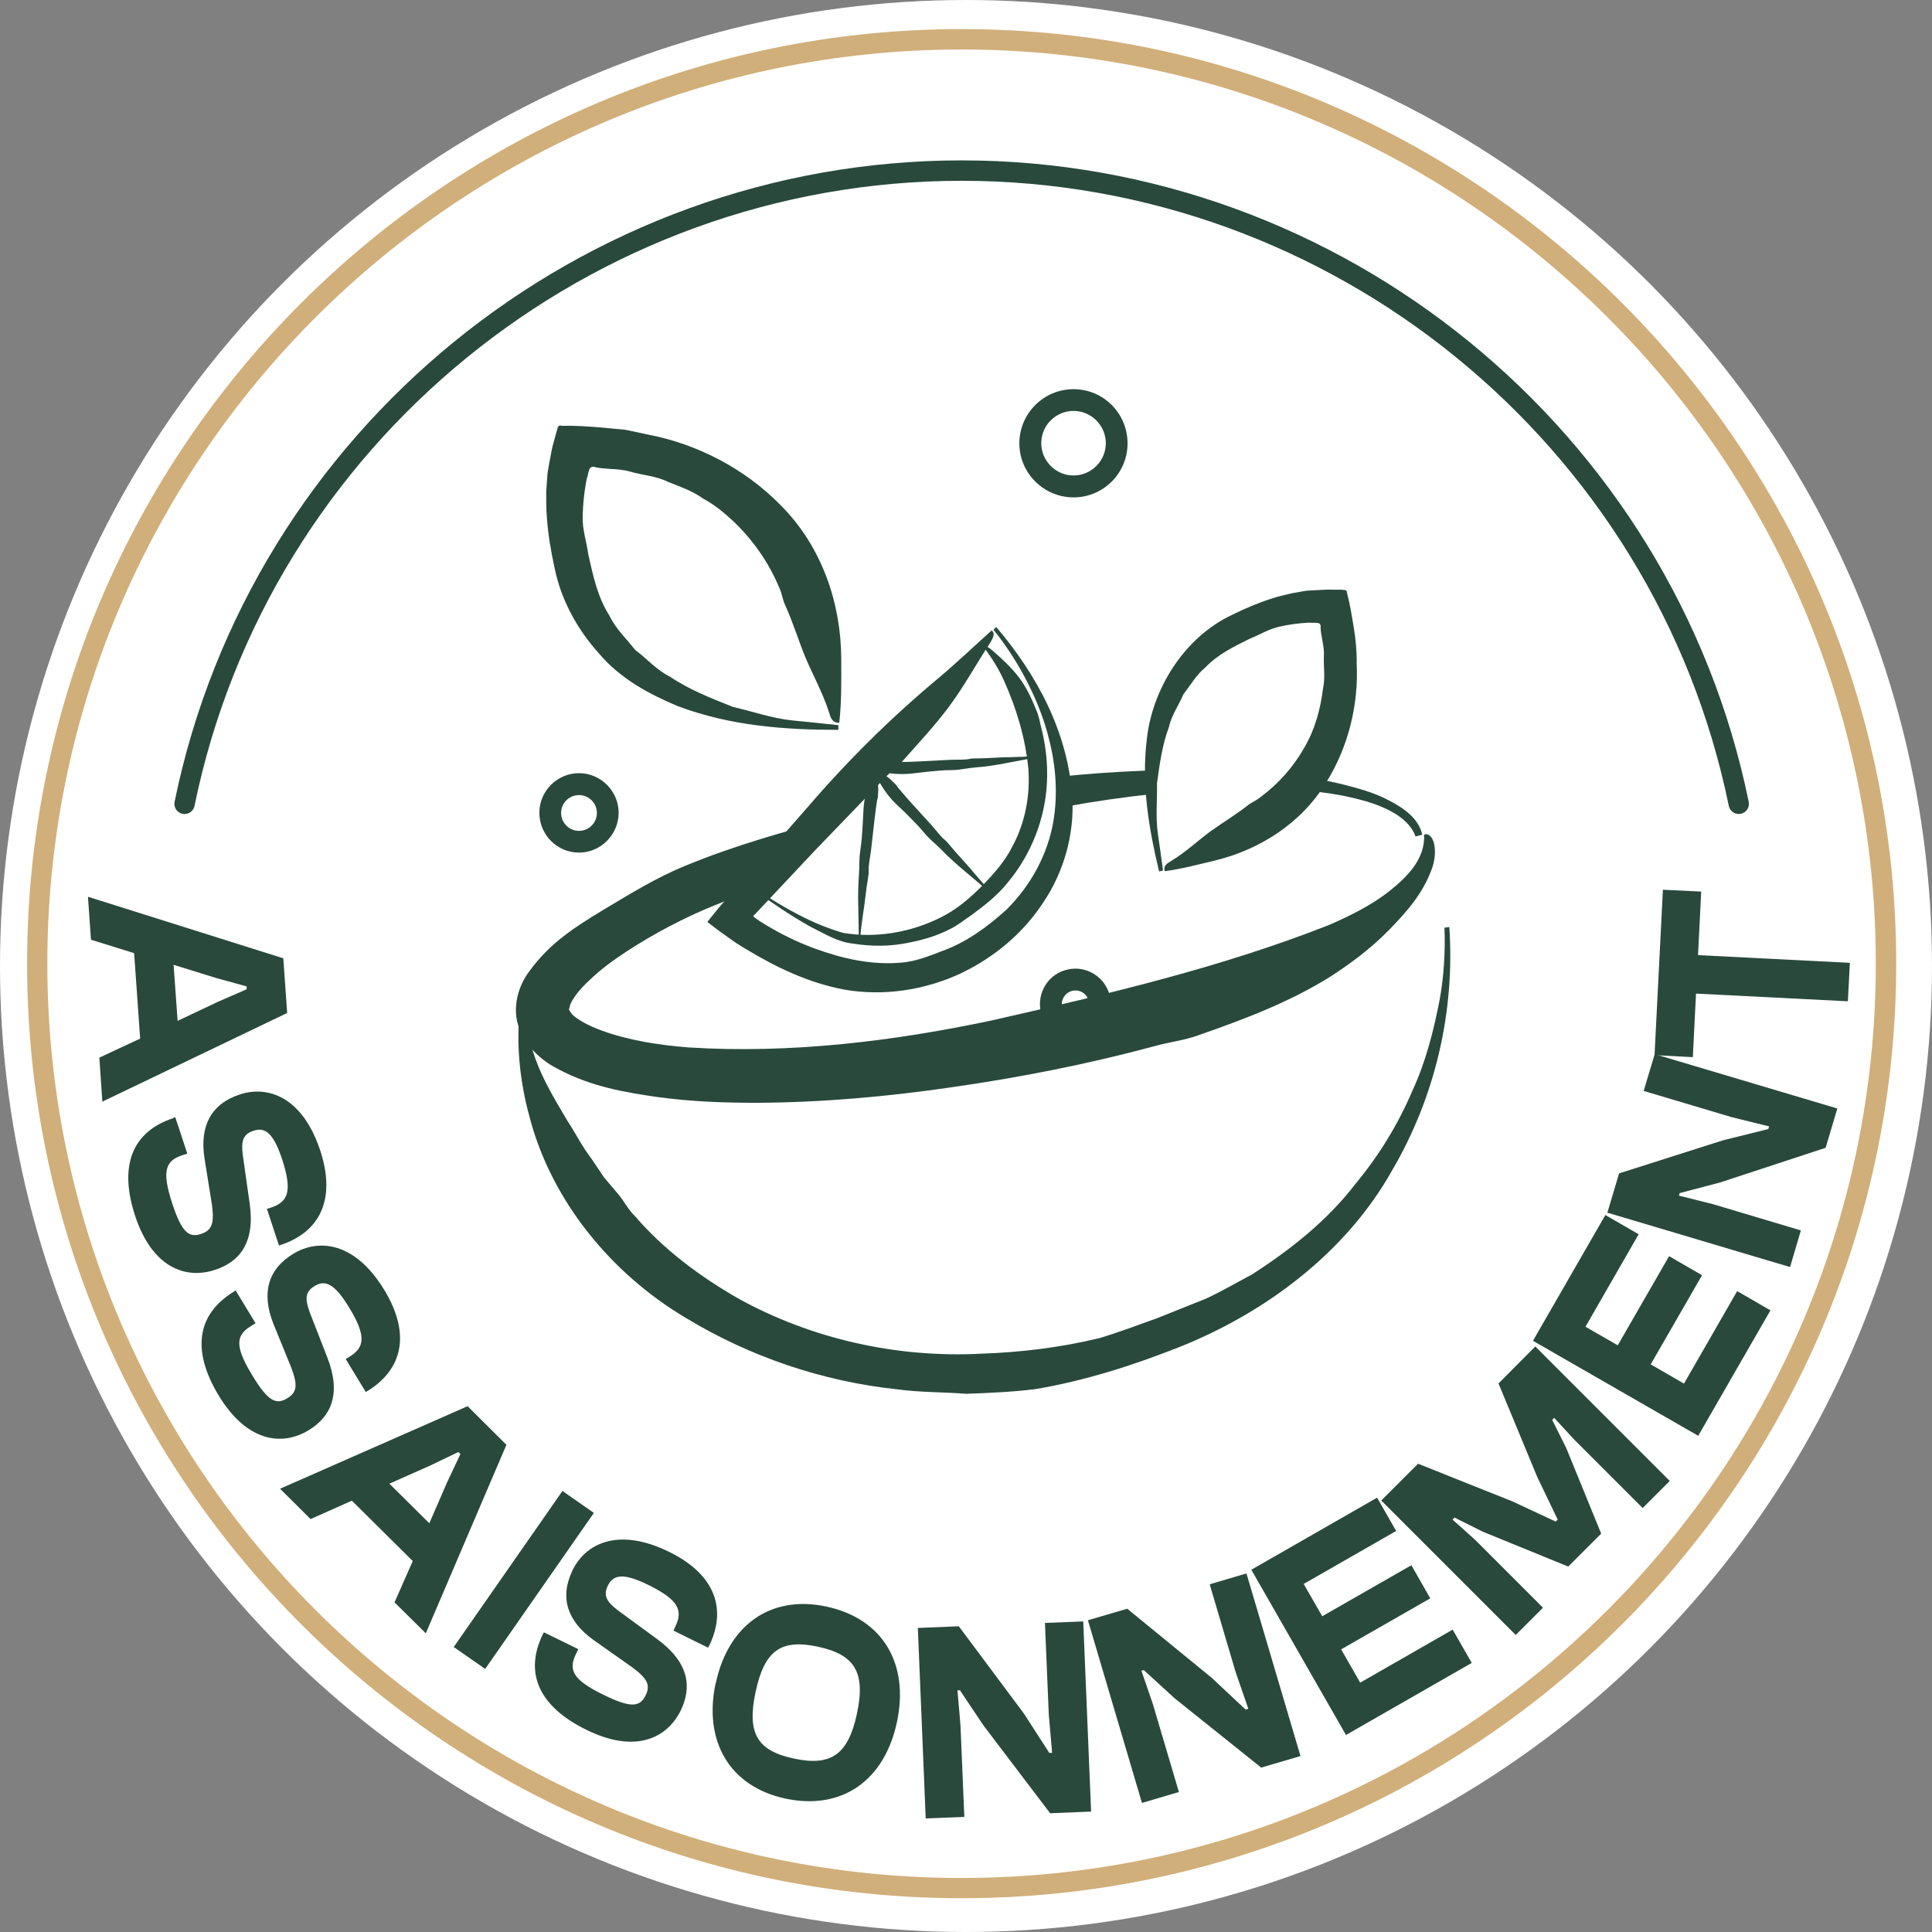 <?xml version="1.0" encoding="UTF-8"?><svg xmlns="http://www.w3.org/2000/svg" viewBox="0 0 115.52 115.52"><rect x="0" y="0" width="115.52" height="115.52" fill="#808080" stroke="none"/><defs><style>.cls-1{fill:#29493d;}.cls-2{fill:#fff;}.cls-3{fill:#d1af7a;}</style></defs><g id="graphisme"><circle class="cls-2" cx="57.76" cy="57.76" r="57.76"/><path class="cls-3" d="M57.5,113.5C26.68,113.5,1.62,88.43,1.62,57.62S26.68,1.74,57.5,1.74s55.88,25.07,55.88,55.88-25.07,55.88-55.88,55.88ZM57.5,2.96C27.35,2.96,2.83,27.48,2.83,57.62s24.52,54.67,54.66,54.67,54.67-24.52,54.67-54.67S87.64,2.96,57.5,2.96Z"/><path class="cls-1" d="M103.96,48.67c-.28,0-.53-.2-.59-.48-4.43-21.66-23.72-37.38-45.87-37.38S16.06,26.53,11.63,48.19c-.07.33-.39.54-.72.47-.33-.07-.54-.39-.47-.72C14.99,25.72,34.78,9.59,57.5,9.59s42.51,16.13,47.06,38.35c.07.33-.14.65-.47.72-.04,0-.08.01-.12.01Z"/><path class="cls-1" d="M84.64,50.02c-.46-1.31-2.24-1.98-3.87-2.34-1.67-.39-3.44-.48-5.19-.53-3.52-.05-7.05.29-10.54.85-7.62,1.3-15.17,3.25-22.26,6.11-1.88.76-3.67,1.71-5.3,2.77-.81.53-1.59,1.1-2.2,1.7-.65.57-1.14,1.26-1.21,1.58-.04.29-.13.1.13.48.32.33,1.02.71,1.78.98,1.54.57,3.38.87,5.21,1.01,5.98.38,12.16-.35,18.13-1.62,6.97-1.58,13.76-3.18,20.19-5.72,1.24-.55,2.5-1.16,3.58-2.02,1.04-.83,2.14-1.91,2.06-3.37.55-.17.84.87.51,1.92-.54,1.6-1.59,2.74-2.63,3.81-1.06,1.08-2.24,1.96-3.49,2.77-2.43,1.52-5.18,2.56-7.88,3.5-.82.3-1.7.4-2.54.63-4.03,1.09-8.1,1.89-12.21,2.48-3.85.56-7.74.91-11.66.93-1.96,0-3.93-.07-5.9-.34-1.97-.28-3.97-.62-5.93-1.65-.88-.44-1.88-1.21-2.36-2.43-.51-1.27-.02-2.66.59-3.44,1.23-1.72,2.82-2.7,4.38-3.65,1.61-.96,3.22-1.96,4.94-2.66,2.93-1.21,5.97-2.07,9.01-2.85,4-1.02,8.05-1.83,12.14-2.34,3.22-.39,6.45-.57,9.68-.55,2.79.04,5.61.19,8.32.83,1,.25,2.01.51,2.91.99.88.45,1.8,1.08,2.01,2.06l-.38.1Z"/><path class="cls-1" d="M86.66,55.43c.34,5.02-.83,10.13-3.42,14.55-2.76,4.92-7.58,8.52-12.76,10.58-2.77,1.09-5.61,2-8.57,2.5-1.37.17-2.76.23-4.14.28-1.38-.11-2.77-.08-4.14-.27-4.44-.47-8.78-1.94-12.61-4.26-4.5-2.67-7.97-6.97-9.3-11.81-.54-1.9-.81-3.92-.7-5.87.43,0,.54.53.67,1.08.41,1.79,1.36,3.33,2.27,4.86.48.73.86,1.51,1.41,2.22l.74,1.1.86,1.02c.35.41.59.92.99,1.3,1.72,2,3.88,3.61,6.18,4.93,4.38,2.42,9.48,3.57,14.56,3.3,2.36-.08,4.72-.37,7.04-.93,1.17-.35,2.33-.79,3.47-1.2.96-.38,1.93-.77,2.9-1.16.94-.44,1.84-.96,2.77-1.46,2.3-1.48,4.5-3.22,6.18-5.42,1.39-1.67,2.54-3.55,3.4-5.57.8-1.73,1.27-3.6,1.63-5.47.25-1.4.33-2.83.28-4.26l.29-.04Z"/><path class="cls-2" d="M69.65,52.05s13.15-3.29,9.87-15.5c0,0-13.15-.47-9.87,15.5Z"/><path class="cls-1" d="M69.31,52.12c-.61-2.53-1.07-5.17-.74-7.91.32-2.98,2.21-6.1,5.13-7.46.75-.37,1.52-.7,2.31-.95.39-.14.8-.22,1.2-.32l.61-.11.31-.05.53-.03c.34-.01.69-.05,1.02-.03h.49c.15.03.38-.04.37.19.17.63.28,1.31.39,1.98.13.74.2,1.48.19,2.25.12,2.43-.49,4.97-1.81,7.08-1.52,2.52-4.06,4.05-6.61,4.68-1.02.24-2.03.52-3.06.65-.09-.35.16-.47.42-.63.85-.52,1.57-1.2,2.34-1.77.75-.53,1.55-1.01,2.26-1.58.23-.16.5-.27.71-.45,1.08-.8,1.97-1.81,2.62-2.96.63-1.07.97-2.3,1.12-3.56.14-.62.02-1.27.05-1.92.02-.32-.04-.64-.1-.97l-.08-.47-.02-.23c.06-.42-.3-.28-.7-.32-.6.03-1.21.11-1.8.25-.62.14-1.15.48-1.73.71-.93.46-1.91.93-2.65,1.71-.55.45-.9,1.07-1.33,1.63-.27.65-.71,1.25-.86,1.95-.4,1.07-.55,2.2-.71,3.35.02.99-.09,2.01.05,3,.11.75.21,1.48.31,2.22l-.24.06Z"/><path class="cls-2" d="M50.14,43.22s-.09-16.57-15.55-16.21c0,0-4.37,15.48,15.55,16.21Z"/><path class="cls-1" d="M50.13,43.64c-3.18,0-6.45-.23-9.61-1.42-1.69-.71-3.42-1.63-4.69-3.13-1.3-1.43-2.29-3.23-2.67-5.13-.22-1-.39-2.01-.46-3.02-.05-.51-.03-1.01-.04-1.52l.05-.76.03-.38.11-.64c.09-.41.14-.84.26-1.22l.16-.58c.07-.18.05-.47.31-.38.79-.02,1.64.04,2.47.11l1.36.13c.46.1.91.19,1.36.29,2.92.56,5.76,2.03,7.89,4.2,2.55,2.54,3.63,5.99,3.64,9.2,0,1.28.03,2.56-.12,3.83-.44,0-.52-.32-.63-.69-.38-1.16-.97-2.21-1.42-3.29-.42-1.04-.75-2.13-1.22-3.14-.13-.32-.17-.67-.32-.97-.63-1.51-1.58-2.86-2.75-3.97-.56-.52-1.14-1-1.82-1.36-.62-.45-1.36-.7-2.08-.99-.7-.35-1.51-.39-2.26-.61-.38-.11-.78-.14-1.18-.16l-.58-.05-.27-.04c-.48-.19-.43.28-.58.74-.14.73-.22,1.47-.23,2.22-.02.77.24,1.51.34,2.26.28,1.24.55,2.54,1.26,3.64.37.78,1.01,1.38,1.55,2.06.69.51,1.27,1.2,2.07,1.59,1.15.78,2.46,1.29,3.77,1.81,1.18.27,2.36.69,3.58.81.92.09,1.82.18,2.72.28v.3Z"/><circle class="cls-2" cx="64.19" cy="26.5" r="2.58"/><path class="cls-1" d="M64.19,29.74c-1.78,0-3.24-1.45-3.24-3.23s1.45-3.24,3.24-3.24,3.23,1.45,3.23,3.24-1.45,3.23-3.23,3.23ZM64.19,24.57c-1.07,0-1.93.87-1.93,1.93s.87,1.93,1.93,1.93,1.93-.87,1.93-1.93-.87-1.93-1.93-1.93Z"/><circle class="cls-2" cx="34.62" cy="48.61" r="1.72"/><path class="cls-1" d="M34.62,50.98c-1.31,0-2.37-1.07-2.37-2.38s1.07-2.37,2.37-2.37,2.37,1.07,2.37,2.37-1.07,2.38-2.37,2.38ZM34.62,47.54c-.59,0-1.07.48-1.07,1.07s.48,1.07,1.07,1.07,1.07-.48,1.07-1.07-.48-1.07-1.07-1.07Z"/><path class="cls-1" d="M62.23,60.5c-.12-.55-.02-1.12.28-1.6.3-.48.78-.81,1.33-.93,1.14-.26,2.27.47,2.53,1.61l-1.27.28c-.05-.21-.17-.39-.36-.51-.18-.12-.4-.15-.61-.11-.21.05-.39.17-.51.36-.12.18-.16.4-.11.61l-1.27.28Z"/><path class="cls-2" d="M59.31,37.7l-15.5,17.23s9.51,7.49,16.79-.41c6.8-7.37-1.29-16.81-1.29-16.81Z"/><path class="cls-1" d="M59.56,37.48c2.41,2.83,4.31,6.28,4.56,10.24.12,2.15-.5,4.41-1.74,6.24-1.21,1.85-2.92,3.28-4.95,4.25-2.15,1-4.64,1.37-6.95.96-2.14-.4-4.06-1.33-5.84-2.4-.11-.07-.56-.33-.82-.52l-.88-.63-.42-.32-.21-.16c-.01-.06.09-.13.13-.2l.67-.82,2-2.23c1.05-1.19,2.09-2.39,3.15-3.59,2.42-2.82,5.01-5.38,7.79-7.7,1.1-.92,2.16-1.93,3.25-2.91.26.23.02.56-.22.94-.78,1.2-1.46,2.44-2.32,3.6-.83,1.12-1.81,2.17-2.75,3.23-.28.32-.64.58-.95.9-1.45,1.51-2.9,3.01-4.33,4.49l-3.58,3.81c-.24.14.04.23.15.33.04.04.57.37.95.58.81.46,1.67.86,2.54,1.17,1.62.59,3.34.97,5.07.82.89-.06,1.72-.41,2.54-.72,1.41-.52,2.66-1.43,3.8-2.47,1.43-1.43,2.45-3.27,2.79-5.29.26-1.58.15-3.24-.25-4.82-.33-1.38-.89-2.71-1.57-3.96-.51-.93-1.1-1.82-1.77-2.65l.17-.16Z"/><path class="cls-1" d="M51.35,56.14c-.01-.62-.01-1.23-.03-1.85-.02-.67-.01-1.35.04-2.02.03-.36.01-.72.04-1.08.03-.33.09-.66.12-.99.04-.53.08-1.06.1-1.6.02-.62.13-1.22.35-1.81.09-.23.14-.47.21-.71.12,0,.13.08.14.15.06.24.15.48.18.72.03.23,0,.47-.01.71,0,.07-.04.14-.05.21-.05.35-.1.69-.14,1.04-.08.65-.14,1.3-.22,1.95-.04.3-.1.6-.13.9-.02.15,0,.31-.01.47-.03.26-.08.53-.12.79-.05.35-.08.7-.13,1.04-.04.27-.08.55-.12.82-.03.24-.06.47-.09.71-.02.18-.03.35-.05.53-.03,0-.05,0-.08,0Z"/><path class="cls-1" d="M59.18,53.36c-.47-.4-.93-.8-1.41-1.2-.52-.43-1.02-.88-1.49-1.36-.25-.26-.53-.48-.78-.74-.23-.24-.43-.5-.66-.74-.37-.38-.74-.77-1.14-1.13-.46-.42-.83-.91-1.13-1.46-.12-.22-.26-.42-.4-.63.08-.08.14-.04.21,0,.22.12.46.21.66.34.19.13.36.31.53.48.05.05.08.12.13.18.23.27.45.53.68.79.44.49.88.97,1.32,1.45.2.23.39.47.59.69.1.12.24.2.34.32.18.2.34.41.52.61.23.26.47.52.7.78.18.21.36.42.54.63.16.18.31.36.47.54.12.13.24.26.37.39-.02.02-.04.04-.05.06Z"/><path class="cls-1" d="M62.04,45.28c-.59.11-1.19.21-1.78.33-.65.13-1.3.23-1.96.28-.35.03-.7.1-1.05.14-.32.03-.65.01-.97.04-.52.04-1.04.09-1.56.16-.61.08-1.21.07-1.81-.04-.24-.05-.48-.06-.72-.09-.01-.11.05-.13.12-.16.22-.09.44-.22.67-.29.22-.07.46-.08.69-.1.07,0,.14.02.22.01.34,0,.68-.01,1.03-.03.64-.03,1.28-.07,1.92-.1.3-.01.6,0,.89-.02.15,0,.3-.06.46-.06.26-.01.52,0,.78-.02.34-.01.69-.03,1.03-.05.27,0,.54-.01.81-.02.23,0,.47-.01.7-.03.17,0,.35-.03.52-.04v.08Z"/><path class="cls-1" d="M45.31,53.24c1.59,1.06,3.31,2.03,5.11,2.54,1.91.33,4.02-.02,5.8-.91.97-.47,1.79-1.18,2.53-1.93.68-.7,1.35-1.45,1.79-2.34.76-1.41,1.06-3.03.95-4.6-.17-1.84-.7-3.61-1.47-5.33-.31-.68-.72-1.34-1.19-1.96.13-.13.3.01.49.17.59.51,1.16,1.03,1.64,1.67.46.62.79,1.36,1.08,2.1.08.23.13.47.18.7.3,1.12.44,2.29.38,3.45-.11,2.18-.95,4.29-2.32,5.94-.62.79-1.41,1.4-2.2,1.98-.42.28-.81.61-1.27.83-.77.4-1.61.65-2.45.81-1.11.24-2.26.24-3.36.06-.91-.09-1.67-.58-2.45-.96-.66-.36-1.3-.76-1.93-1.18-.46-.31-.93-.63-1.37-.97l.07-.1Z"/></g><g id="textes"><path class="cls-1" d="M5.26,53.62l11.68,3.68.23,3.27-11.05,5.3-.18-2.63,2.44-1.14-.36-5.11-2.58-.8-.18-2.56ZM10.38,57.7l.24,3.34,2.41-1.14,1.72-.75v-.17s-1.82-.5-1.82-.5l-2.55-.79Z"/><path class="cls-1" d="M10.38,66.83l.1-.03.72,2.18-.29.09c-1,.33-1.26.91-.61,2.89.57,1.74,1,2.06,1.72,1.82.66-.22.79-.63.66-1.7l-.46-2.87c-.27-1.84.36-3.19,2.12-3.77,1.63-.54,3.73.09,4.81,3.36.98,2.99-.09,4.89-2.37,5.64l-.1.03-.72-2.19.23-.07c1.03-.34,1.31-.96.68-2.89-.52-1.57-1.01-1.94-1.71-1.71-.63.21-.75.6-.64,1.47l.41,2.89c.33,2.31-.59,3.48-2.08,3.96-1.76.58-3.75-.14-4.77-3.23-.97-2.95-.22-5.03,2.3-5.85Z"/><path class="cls-1" d="M14,77.21l.09-.05,1.19,1.96-.26.16c-.9.55-1.02,1.17.06,2.95.95,1.57,1.43,1.78,2.09,1.38.6-.36.63-.79.26-1.8l-1.1-2.7c-.67-1.74-.37-3.19,1.22-4.15,1.47-.89,3.66-.75,5.44,2.19,1.63,2.7,1.01,4.79-1.03,6.03l-.09.05-1.2-1.97.2-.12c.93-.56,1.06-1.23,0-2.97-.86-1.41-1.42-1.66-2.05-1.28-.57.34-.6.76-.3,1.58l1.06,2.72c.84,2.17.21,3.52-1.13,4.33-1.58.96-3.68.71-5.37-2.07-1.61-2.66-1.35-4.85.92-6.23Z"/><path class="cls-1" d="M16.76,89.01l11.2-4.93,2.32,2.31-4.82,11.27-1.87-1.85,1.09-2.47-3.64-3.61-2.47,1.1-1.82-1.81ZM23.29,88.72l2.38,2.36,1.06-2.44.8-1.7-.12-.12-1.69.81-2.43,1.08Z"/><path class="cls-1" d="M27.13,98.48l6.5-9.33,1.88,1.31-6.5,9.33-1.88-1.31Z"/><path class="cls-1" d="M32.47,97.69l.05-.09,2.06,1.01-.14.28c-.46.95-.22,1.54,1.65,2.45,1.65.81,2.17.72,2.51.04.31-.63.1-1.01-.76-1.66l-2.38-1.68c-1.51-1.1-2.03-2.49-1.22-4.16.75-1.54,2.67-2.61,5.77-1.09,2.83,1.39,3.44,3.49,2.38,5.64l-.05.09-2.07-1.02.1-.22c.48-.98.23-1.61-1.6-2.51-1.48-.73-2.09-.63-2.42.03-.29.6-.09.96.6,1.49l2.36,1.73c1.88,1.38,2.08,2.85,1.39,4.26-.82,1.66-2.72,2.59-5.64,1.15-2.79-1.37-3.76-3.36-2.59-5.74Z"/><path class="cls-1" d="M42.8,100.64c.74-3.48,3.29-5.29,6.61-4.58,3.4.73,4.96,3.44,4.22,6.91-.74,3.48-3.28,5.3-6.68,4.57-3.32-.72-4.9-3.42-4.16-6.9ZM51.24,102.46c.53-2.48-.14-3.53-2.34-4s-3.19.22-3.72,2.7.09,3.52,2.29,3.99,3.24-.21,3.77-2.69Z"/><path class="cls-1" d="M55.35,108.71l-.47-11.37,2.45-.1,3.9,5.23,1.51,2.34h.17s-.2-2.29-.2-2.29l-.23-5.48,2.29-.09.47,11.37-2.45.1-4-5.27-1.39-2.08h-.15s.18,2.09.18,2.09l.23,5.48-2.29.09Z"/><path class="cls-1" d="M68.28,107.8l-3.23-10.92,2.35-.69,5.05,4.13,2.03,1.9.16-.05-.75-2.17-1.56-5.27,2.2-.65,3.23,10.92-2.35.69-5.17-4.14-1.85-1.69-.14.04.68,1.98,1.56,5.27-2.2.65Z"/><path class="cls-1" d="M80.48,103.74l-5.66-9.88,7.52-4.31,1.14,1.99-5.53,3.17,1.11,1.93,5.33-3.05,1.13,1.98-5.33,3.05,1.14,1.99,5.53-3.17,1.14,1.99-7.52,4.31Z"/><path class="cls-1" d="M90.63,97.76l-8.04-8.04,2.2-2.2,5.66,2.26,2.57,1.2.12-.12-1.22-2.54-2.32-5.6,2.2-2.21,8.04,8.04-1.62,1.62-4.08-4.08-1.21-1.31-.12.12.84,1.68,2.09,5.12-1.97,1.97-5.12-2.09-1.68-.84-.12.12,1.33,1.19,4.08,4.08-1.62,1.62Z"/><path class="cls-1" d="M101.54,85.85l-9.88-5.68,4.33-7.52,1.99,1.15-3.18,5.53,1.93,1.11,3.07-5.33,1.97,1.14-3.07,5.33,1.99,1.15,3.18-5.53,1.99,1.15-4.33,7.52Z"/><path class="cls-1" d="M107.03,75.76l-10.92-3.25.7-2.35,6.22-1.98,2.7-.67.05-.16-2.23-.55-5.27-1.57.66-2.2,10.92,3.25-.7,2.35-6.3,2.07-2.43.64-.04.15,2.03.51,5.26,1.57-.65,2.2Z"/><path class="cls-1" d="M110.49,59.87l-9.08-.46-.19,3.8-2.29-.12.5-9.89,2.29.11-.19,3.8,9.08.46-.12,2.29Z"/></g></svg>